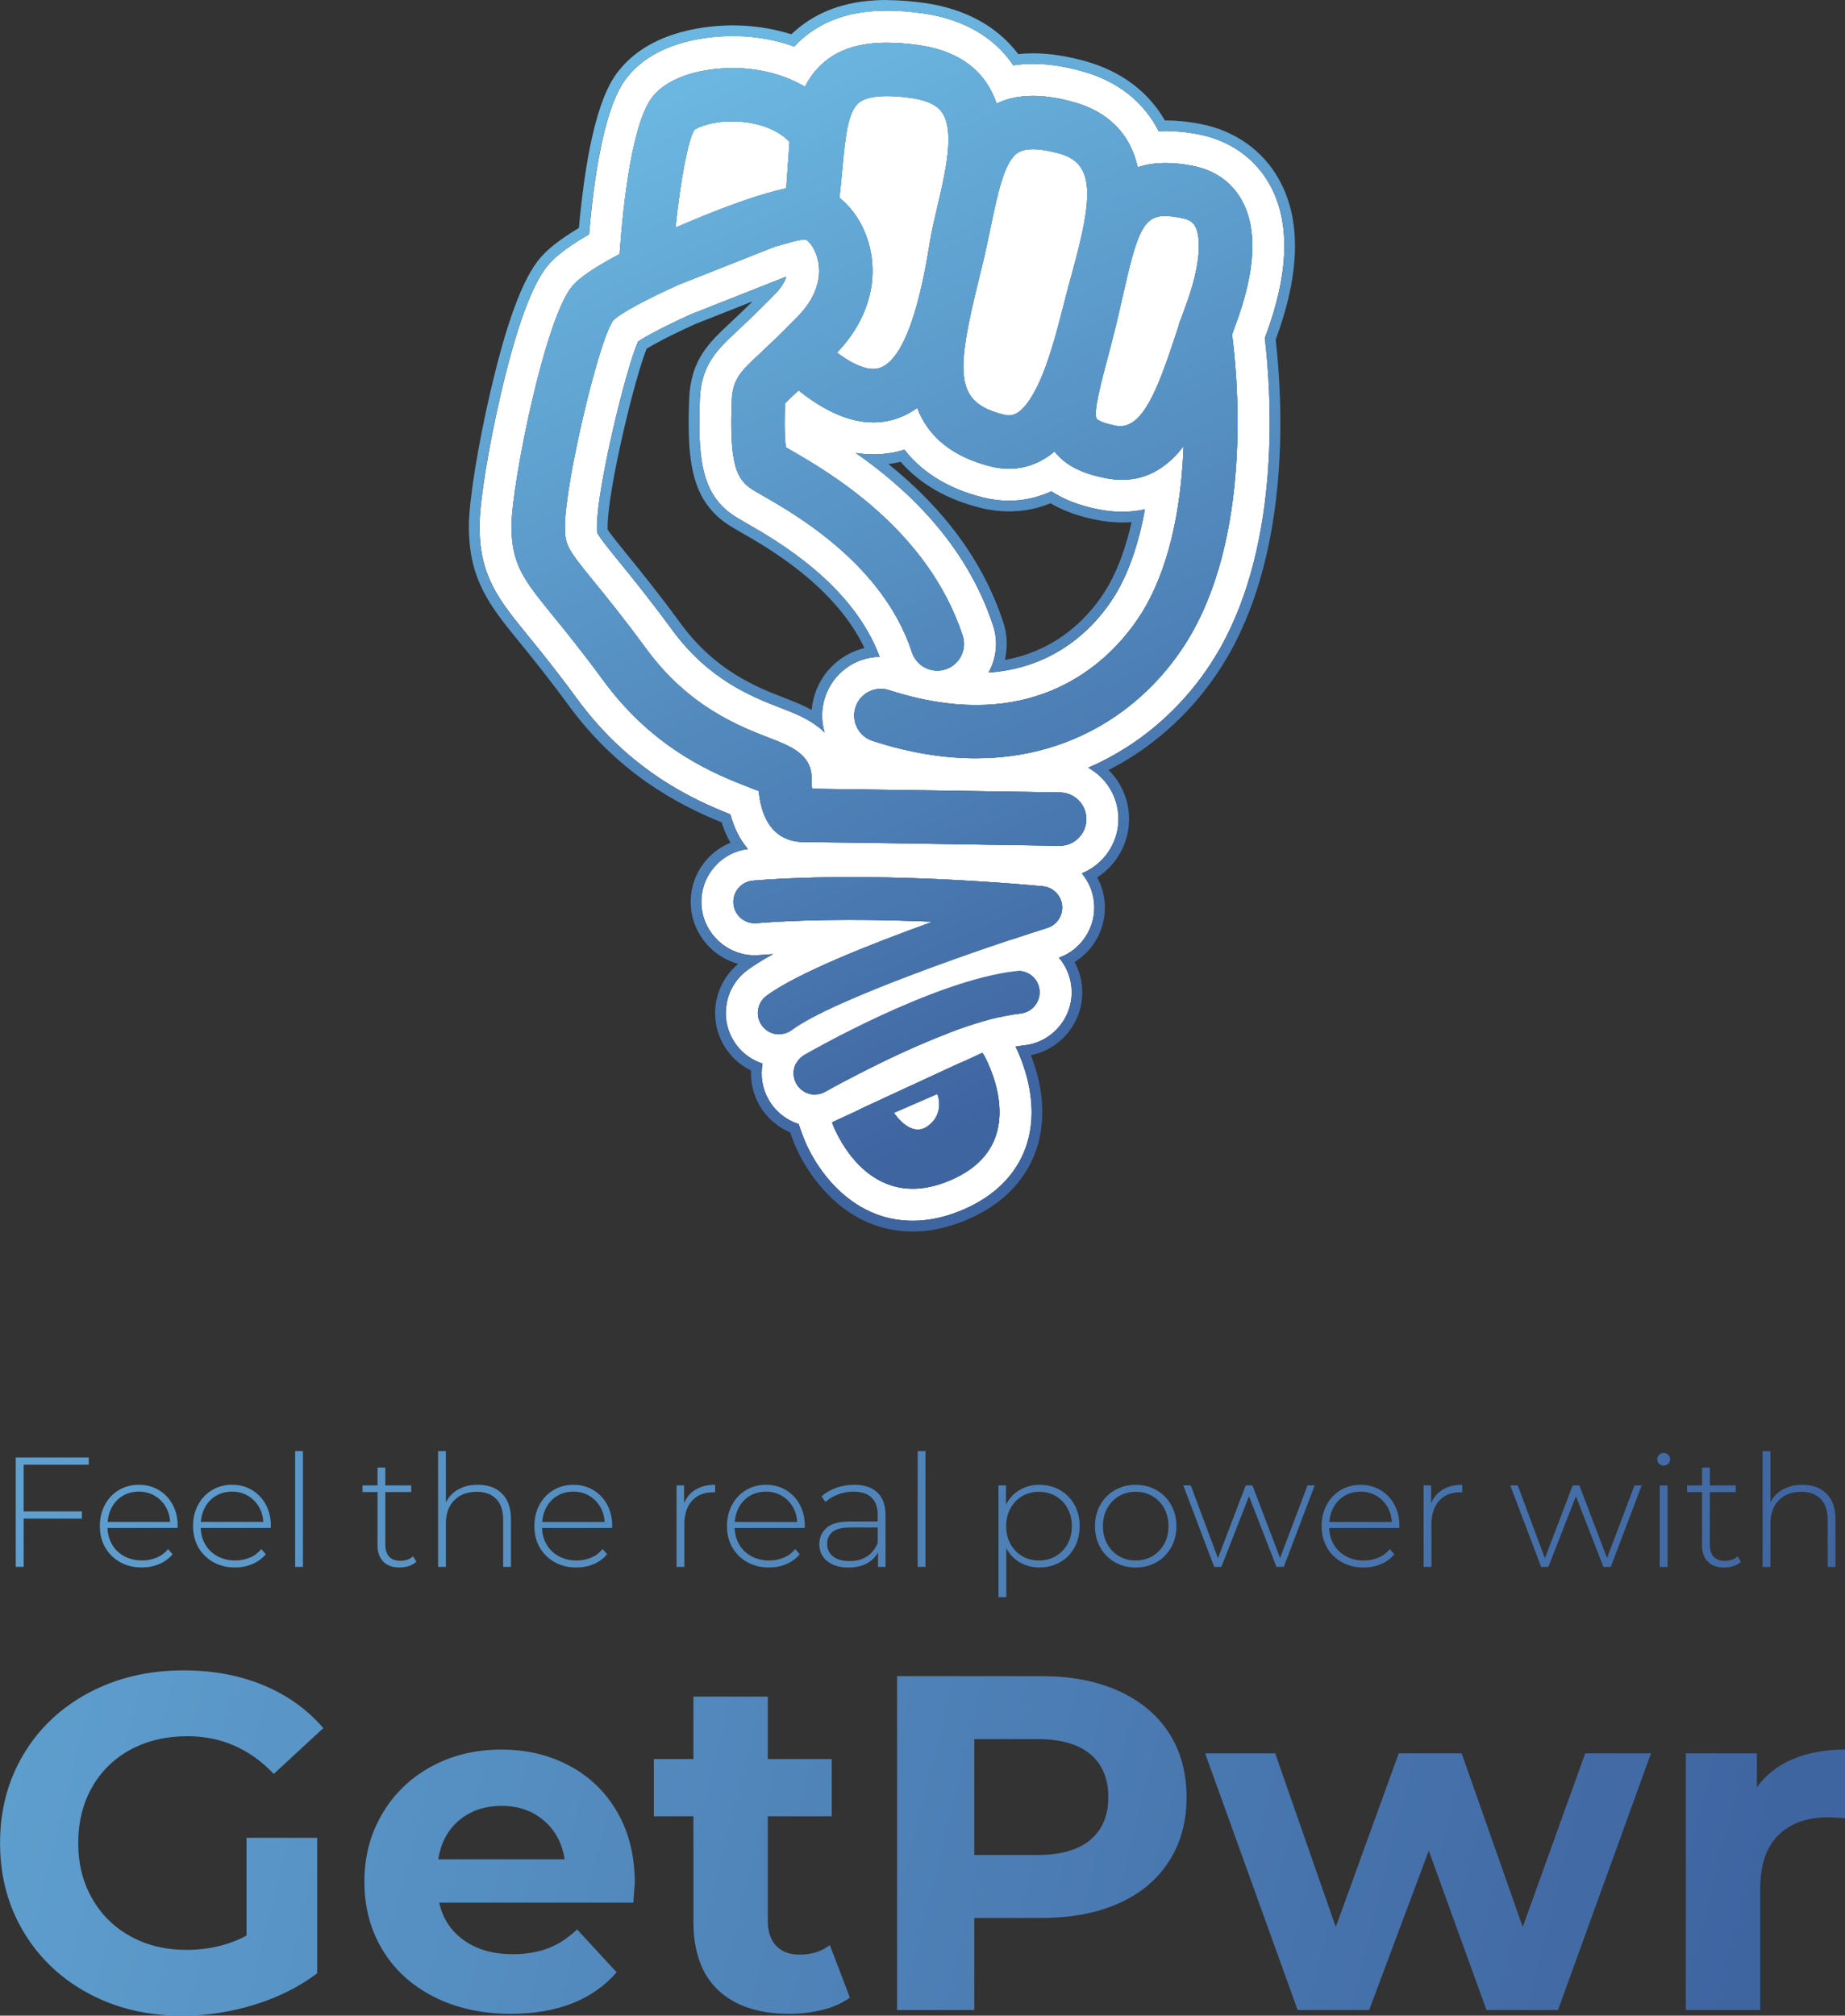 <?xml version="1.0" encoding="UTF-8"?>
<svg id="Layer_2" data-name="Layer 2" xmlns="http://www.w3.org/2000/svg" xmlns:xlink="http://www.w3.org/1999/xlink" viewBox="0 0 684.59 747.72">
  <rect x="0" y="0" width="684.59" height="747.72" fill="#333333" stroke="none"/>
  <defs>
    <style>
      .cls-1 {
        fill: url(#linear-gradient-2);
      }

      .cls-2 {
        fill: #fff;
      }

      .cls-3 {
        fill: url(#linear-gradient-6);
      }

      .cls-4 {
        fill: url(#linear-gradient-5);
      }

      .cls-5 {
        fill: url(#linear-gradient-3);
      }

      .cls-6 {
        fill: url(#linear-gradient);
      }

      .cls-7 {
        fill: #69b5dd;
      }

      .cls-8 {
        fill: url(#linear-gradient-4);
      }
    </style>
    <linearGradient id="linear-gradient" x1="-244.98" y1="492.45" x2="648.97" y2="715.94" gradientUnits="userSpaceOnUse">
      <stop offset="0" stop-color="#6bb7e1"/>
      <stop offset="1" stop-color="#3f65a1"/>
    </linearGradient>
    <linearGradient id="linear-gradient-2" x1="273.27" y1="24.88" x2="435.94" y2="382.16" xlink:href="#linear-gradient"/>
    <linearGradient id="linear-gradient-3" x1="183.06" y1="65.95" x2="345.72" y2="423.24" xlink:href="#linear-gradient"/>
    <linearGradient id="linear-gradient-4" x1="193.54" y1="61.18" x2="356.21" y2="418.46" xlink:href="#linear-gradient"/>
    <linearGradient id="linear-gradient-5" x1="201.66" y1="57.48" x2="364.32" y2="414.77" xlink:href="#linear-gradient"/>
    <linearGradient id="linear-gradient-6" x1="273.26" y1="24.88" x2="435.93" y2="382.16" xlink:href="#linear-gradient"/>
  </defs>
  <g id="Layer_1-2" data-name="Layer 1">
    <path class="cls-6" d="m8.79,543.36v17.31h21.6v2.66H8.79v17.89h-2.95v-40.54h27.1v2.66H8.79Zm57.1,23.45h-26c.08,2.36.67,4.45,1.79,6.28,1.12,1.83,2.64,3.25,4.55,4.26,1.91,1,4.06,1.51,6.46,1.51,1.97,0,3.79-.36,5.47-1.07,1.68-.71,3.08-1.77,4.2-3.16l1.68,1.91c-1.31,1.58-2.96,2.8-4.95,3.65-1.99.85-4.14,1.27-6.46,1.27-3.01,0-5.7-.66-8.05-1.97-2.36-1.31-4.2-3.13-5.53-5.44-1.33-2.32-2-4.96-2-7.93s.63-5.57,1.88-7.9c1.25-2.34,2.98-4.16,5.18-5.47,2.2-1.31,4.67-1.97,7.41-1.97s5.2.65,7.38,1.94c2.18,1.29,3.9,3.1,5.15,5.41,1.25,2.32,1.88,4.94,1.88,7.88l-.06.81Zm-20.09-12.07c-1.7.95-3.06,2.28-4.08,4-1.02,1.72-1.61,3.66-1.77,5.82h23.16c-.12-2.16-.69-4.09-1.74-5.79-1.04-1.7-2.41-3.03-4.11-4-1.7-.96-3.61-1.45-5.73-1.45s-4.03.47-5.73,1.42Zm54.67,12.07h-26c.08,2.36.67,4.45,1.79,6.28,1.12,1.83,2.64,3.25,4.55,4.26,1.91,1,4.06,1.51,6.46,1.51,1.97,0,3.79-.36,5.47-1.07,1.68-.71,3.08-1.77,4.2-3.16l1.68,1.91c-1.31,1.58-2.96,2.8-4.95,3.65-1.99.85-4.14,1.27-6.46,1.27-3.01,0-5.7-.66-8.05-1.97-2.36-1.31-4.2-3.13-5.53-5.44-1.33-2.32-2-4.96-2-7.93s.63-5.57,1.88-7.9c1.25-2.34,2.98-4.16,5.18-5.47,2.2-1.31,4.67-1.97,7.41-1.97s5.2.65,7.38,1.94c2.18,1.29,3.9,3.1,5.15,5.41,1.25,2.32,1.88,4.94,1.88,7.88l-.06.81Zm-20.09-12.07c-1.7.95-3.06,2.28-4.08,4-1.02,1.72-1.61,3.66-1.77,5.82h23.16c-.12-2.16-.69-4.09-1.74-5.79-1.04-1.7-2.41-3.03-4.11-4-1.7-.96-3.61-1.45-5.73-1.45s-4.03.47-5.73,1.42Zm29.13-16.47h2.89v42.97h-2.89v-42.97Zm44.99,41.06c-.73.69-1.65,1.23-2.75,1.59-1.1.37-2.25.55-3.45.55-2.63,0-4.65-.72-6.08-2.17-1.43-1.45-2.14-3.46-2.14-6.05v-19.75h-5.56v-2.49h5.56v-6.6h2.89v6.6h9.61v2.49h-9.61v19.46c0,1.97.47,3.47,1.42,4.49.95,1.02,2.35,1.54,4.2,1.54s3.45-.56,4.69-1.68l1.22,2.03Zm31.79-25.25c2.2,2.2,3.3,5.37,3.3,9.5v17.66h-2.89v-17.43c0-3.4-.86-5.98-2.58-7.76-1.72-1.78-4.12-2.66-7.21-2.66-3.55,0-6.35,1.06-8.4,3.19-2.05,2.12-3.07,4.98-3.07,8.57v16.1h-2.89v-42.97h2.89v19.05c1.04-2.08,2.59-3.7,4.63-4.84,2.05-1.14,4.46-1.71,7.24-1.71,3.78,0,6.78,1.1,8.98,3.3Zm40.83,12.74h-26c.08,2.36.67,4.45,1.79,6.28,1.12,1.83,2.64,3.25,4.55,4.26,1.91,1,4.06,1.51,6.46,1.51,1.97,0,3.79-.36,5.47-1.07,1.68-.71,3.08-1.77,4.2-3.16l1.68,1.91c-1.31,1.58-2.96,2.8-4.95,3.65-1.99.85-4.14,1.27-6.46,1.27-3.01,0-5.7-.66-8.05-1.97-2.36-1.31-4.2-3.13-5.53-5.44-1.33-2.32-2-4.96-2-7.93s.63-5.57,1.88-7.9c1.25-2.34,2.98-4.16,5.18-5.47,2.2-1.31,4.67-1.97,7.41-1.97s5.2.65,7.38,1.94c2.18,1.29,3.9,3.1,5.15,5.41,1.25,2.32,1.88,4.94,1.88,7.88l-.06.81Zm-20.09-12.07c-1.7.95-3.06,2.28-4.08,4-1.02,1.72-1.61,3.66-1.77,5.82h23.16c-.12-2.16-.69-4.09-1.74-5.79-1.04-1.7-2.41-3.03-4.11-4-1.7-.96-3.61-1.45-5.73-1.45s-4.03.47-5.73,1.42Zm51.13-2.2c1.97-1.18,4.36-1.77,7.18-1.77v2.84l-.69-.06c-3.36,0-5.99,1.05-7.88,3.16-1.89,2.1-2.84,5.03-2.84,8.77v15.75h-2.89v-30.23h2.78v6.6c.93-2.2,2.37-3.89,4.34-5.07Zm40.42,14.27h-26c.08,2.36.67,4.45,1.8,6.28,1.12,1.83,2.63,3.25,4.55,4.26,1.91,1,4.06,1.51,6.46,1.51,1.97,0,3.79-.36,5.47-1.07,1.68-.71,3.08-1.77,4.2-3.16l1.68,1.91c-1.31,1.58-2.96,2.8-4.95,3.65-1.99.85-4.14,1.27-6.46,1.27-3.01,0-5.69-.66-8.05-1.97-2.36-1.31-4.2-3.13-5.53-5.44-1.33-2.32-2-4.96-2-7.93s.63-5.57,1.88-7.9c1.25-2.34,2.98-4.16,5.18-5.47,2.2-1.31,4.67-1.97,7.41-1.97s5.2.65,7.38,1.94c2.18,1.29,3.9,3.1,5.15,5.41,1.25,2.32,1.88,4.94,1.88,7.88l-.06.81Zm-20.1-12.07c-1.7.95-3.06,2.28-4.08,4-1.02,1.72-1.61,3.66-1.77,5.82h23.16c-.12-2.16-.7-4.09-1.74-5.79-1.04-1.7-2.41-3.03-4.11-4-1.7-.96-3.61-1.45-5.73-1.45s-4.03.47-5.73,1.42Zm47.08-1.1c2.01,1.91,3.01,4.72,3.01,8.43v19.17h-2.78v-5.39c-.97,1.78-2.37,3.16-4.23,4.14-1.85.98-4.07,1.48-6.66,1.48-3.36,0-6.01-.79-7.96-2.37-1.95-1.58-2.92-3.67-2.92-6.25s.9-4.55,2.69-6.11c1.8-1.56,4.66-2.35,8.6-2.35h10.37v-2.43c0-2.82-.76-4.96-2.29-6.43-1.53-1.47-3.76-2.2-6.69-2.2-2.01,0-3.93.35-5.76,1.04-1.83.69-3.39,1.62-4.66,2.78l-1.45-2.08c1.51-1.35,3.32-2.4,5.44-3.16,2.12-.75,4.34-1.13,6.66-1.13,3.74,0,6.62.96,8.63,2.87Zm-3.85,23.71c1.76-1.16,3.08-2.84,3.97-5.04v-5.68h-10.31c-2.97,0-5.12.54-6.46,1.62-1.33,1.08-2,2.57-2,4.46s.73,3.52,2.2,4.66c1.47,1.14,3.53,1.71,6.2,1.71,2.51,0,4.64-.58,6.4-1.74Zm18.79-39.09h2.9v42.97h-2.9v-42.97Zm52.81,14.48c2.28,1.31,4.06,3.13,5.36,5.44,1.29,2.32,1.94,4.96,1.94,7.93s-.65,5.63-1.94,7.96c-1.29,2.34-3.08,4.15-5.36,5.44-2.28,1.29-4.83,1.94-7.64,1.94-2.66,0-5.08-.63-7.24-1.88-2.16-1.25-3.84-3-5.04-5.24v18.13h-2.9v-41.46h2.78v7.12c1.2-2.32,2.89-4.12,5.07-5.41,2.18-1.29,4.62-1.94,7.32-1.94s5.37.66,7.64,1.97Zm-1.56,24.5c1.85-1.08,3.31-2.59,4.37-4.52,1.06-1.93,1.59-4.13,1.59-6.6s-.53-4.67-1.59-6.6c-1.06-1.93-2.52-3.44-4.37-4.52-1.85-1.08-3.94-1.62-6.25-1.62s-4.39.54-6.23,1.62c-1.83,1.08-3.28,2.59-4.34,4.52-1.06,1.93-1.59,4.13-1.59,6.6s.53,4.67,1.59,6.6c1.06,1.93,2.51,3.44,4.34,4.52,1.83,1.08,3.91,1.62,6.23,1.62s4.4-.54,6.25-1.62Zm21.92,2.26c-2.3-1.31-4.1-3.14-5.41-5.47-1.31-2.34-1.97-4.97-1.97-7.9s.66-5.57,1.97-7.9c1.31-2.34,3.12-4.16,5.41-5.47,2.3-1.31,4.87-1.97,7.73-1.97s5.43.66,7.73,1.97c2.3,1.31,4.1,3.14,5.41,5.47,1.31,2.34,1.97,4.97,1.97,7.9s-.66,5.57-1.97,7.9c-1.31,2.34-3.12,4.16-5.41,5.47-2.3,1.31-4.87,1.97-7.73,1.97s-5.43-.66-7.73-1.97Zm13.96-2.26c1.83-1.08,3.28-2.59,4.34-4.52,1.06-1.93,1.59-4.13,1.59-6.6s-.53-4.67-1.59-6.6c-1.06-1.93-2.51-3.44-4.34-4.52-1.83-1.08-3.91-1.62-6.23-1.62s-4.39.54-6.23,1.62c-1.83,1.08-3.28,2.59-4.34,4.52-1.06,1.93-1.59,4.13-1.59,6.6s.53,4.67,1.59,6.6c1.06,1.93,2.51,3.44,4.34,4.52,1.83,1.08,3.91,1.62,6.23,1.62s4.39-.54,6.23-1.62Zm60.19-26.23l-11.47,30.23h-2.72l-10.19-26.23-10.25,26.23h-2.66l-11.47-30.23h2.78l10.08,26.99,10.31-26.99h2.49l10.25,26.93,10.19-26.93h2.66Zm31.39,15.81h-26c.08,2.36.67,4.45,1.8,6.28,1.12,1.83,2.63,3.25,4.55,4.26,1.91,1,4.06,1.51,6.46,1.51,1.97,0,3.79-.36,5.47-1.07,1.68-.71,3.08-1.77,4.2-3.16l1.68,1.91c-1.31,1.58-2.96,2.8-4.95,3.65-1.99.85-4.14,1.27-6.46,1.27-3.01,0-5.69-.66-8.05-1.97-2.36-1.31-4.2-3.13-5.53-5.44-1.33-2.32-2-4.96-2-7.93s.63-5.57,1.88-7.9c1.25-2.34,2.98-4.16,5.18-5.47,2.2-1.31,4.67-1.97,7.41-1.97s5.2.65,7.38,1.94c2.18,1.29,3.9,3.1,5.15,5.41,1.25,2.32,1.88,4.94,1.88,7.88l-.06.81Zm-20.09-12.07c-1.7.95-3.06,2.28-4.08,4-1.02,1.72-1.61,3.66-1.77,5.82h23.16c-.12-2.16-.69-4.09-1.74-5.79-1.04-1.7-2.41-3.03-4.11-4-1.7-.96-3.61-1.45-5.73-1.45s-4.03.47-5.73,1.42Zm36.25-2.2c1.97-1.18,4.36-1.77,7.18-1.77v2.84l-.69-.06c-3.36,0-5.99,1.05-7.88,3.16-1.89,2.1-2.84,5.03-2.84,8.77v15.75h-2.9v-30.23h2.78v6.6c.93-2.2,2.37-3.89,4.34-5.07Zm73.77-1.53l-11.47,30.23h-2.72l-10.19-26.23-10.25,26.23h-2.66l-11.47-30.23h2.78l10.08,26.99,10.31-26.99h2.49l10.25,26.93,10.19-26.93h2.66Zm6.49-8.02c-.46-.44-.69-.99-.69-1.65s.23-1.22.69-1.68c.46-.46,1.02-.69,1.68-.69s1.22.22,1.68.67c.46.44.69.99.69,1.65s-.23,1.22-.69,1.68c-.46.46-1.02.69-1.68.69s-1.22-.22-1.68-.67Zm.23,8.02h2.9v30.23h-2.9v-30.23Zm30.11,28.32c-.73.69-1.65,1.23-2.75,1.59-1.1.37-2.25.55-3.45.55-2.63,0-4.65-.72-6.08-2.17-1.43-1.45-2.14-3.46-2.14-6.05v-19.75h-5.56v-2.49h5.56v-6.6h2.89v6.6h9.61v2.49h-9.61v19.46c0,1.97.47,3.47,1.42,4.49.95,1.02,2.35,1.54,4.2,1.54s3.45-.56,4.69-1.68l1.22,2.03Zm31.79-25.25c2.2,2.2,3.3,5.37,3.3,9.5v17.66h-2.89v-17.43c0-3.4-.86-5.98-2.58-7.76-1.72-1.78-4.12-2.66-7.21-2.66-3.55,0-6.35,1.06-8.4,3.19-2.05,2.12-3.07,4.98-3.07,8.57v16.1h-2.9v-42.97h2.9v19.05c1.04-2.08,2.59-3.7,4.63-4.84,2.04-1.14,4.46-1.71,7.24-1.71,3.78,0,6.78,1.1,8.98,3.3Zm-586.26,127.65h26.19v50.25c-6.72,5.07-14.51,8.97-23.36,11.68-8.85,2.71-17.75,4.07-26.72,4.07-12.86,0-24.42-2.74-34.68-8.23-10.26-5.49-18.31-13.09-24.15-22.83-5.84-9.73-8.76-20.73-8.76-33s2.92-23.27,8.76-33c5.84-9.73,13.95-17.34,24.33-22.83,10.38-5.49,22.06-8.23,35.03-8.23,10.85,0,20.7,1.83,29.55,5.49,8.85,3.66,16.28,8.97,22.29,15.93l-18.4,16.99c-8.85-9.32-19.53-13.98-32.03-13.98-7.9,0-14.92,1.65-21.06,4.95-6.13,3.31-10.91,7.96-14.33,13.98-3.42,6.02-5.13,12.92-5.13,20.7s1.71,14.51,5.13,20.52c3.42,6.02,8.17,10.71,14.24,14.07,6.07,3.36,13.01,5.04,20.79,5.04,8.26,0,15.69-1.77,22.29-5.31v-36.27Zm143.5,24.06h-72.02c1.3,5.9,4.36,10.56,9.2,13.98,4.84,3.42,10.85,5.13,18.05,5.13,4.95,0,9.35-.74,13.18-2.21,3.83-1.47,7.4-3.8,10.71-6.99l14.69,15.92c-8.97,10.26-22.06,15.39-39.28,15.39-10.74,0-20.23-2.09-28.49-6.28-8.26-4.19-14.63-10-19.11-17.43-4.48-7.43-6.72-15.86-6.72-25.3s2.21-17.72,6.64-25.21c4.42-7.49,10.5-13.33,18.22-17.52,7.73-4.19,16.37-6.28,25.92-6.28s17.75,2.01,25.3,6.02c7.55,4.01,13.48,9.76,17.78,17.25,4.3,7.49,6.46,16.19,6.46,26.1,0,.35-.18,2.83-.53,7.43Zm-64.58-30.61c-4.25,3.54-6.84,8.38-7.79,14.51h46.89c-.95-6.02-3.54-10.82-7.79-14.42-4.25-3.6-9.44-5.4-15.57-5.4s-11.5,1.77-15.75,5.31Zm144.92,65.82c-2.71,2.01-6.04,3.51-10,4.51-3.95,1-8.11,1.5-12.47,1.5-11.32,0-20.08-2.89-26.28-8.67-6.19-5.78-9.29-14.27-9.29-25.48v-39.11h-14.69v-21.23h14.69v-23.18h27.6v23.18h23.71v21.23h-23.71v38.75c0,4.01,1.03,7.11,3.1,9.29,2.06,2.18,4.98,3.27,8.76,3.27,4.36,0,8.08-1.18,11.15-3.54l7.43,19.46Zm99.71-113.77c8.08,3.66,14.3,8.85,18.67,15.57,4.36,6.72,6.55,14.69,6.55,23.89s-2.18,17.02-6.55,23.8c-4.37,6.79-10.59,11.97-18.67,15.57-8.08,3.6-17.61,5.4-28.58,5.4h-24.95v34.15h-28.66v-123.86h53.61c10.97,0,20.49,1.83,28.58,5.49Zm-10.53,55.29c4.48-3.72,6.72-8.99,6.72-15.84s-2.24-12.3-6.72-16.01c-4.48-3.72-11.03-5.57-19.64-5.57h-23.36v43h23.36c8.61,0,15.16-1.86,19.64-5.57Zm208.08-32.12l-34.5,95.2h-26.54l-21.41-59.1-22.12,59.1h-26.54l-34.33-95.2h26.01l22.47,64.41,23.36-64.41h23.36l22.65,64.41,23.18-64.41h24.42Zm52.64,2.12c5.6-2.36,12.06-3.54,19.38-3.54v25.48c-3.07-.23-5.13-.35-6.19-.35-7.9,0-14.1,2.21-18.58,6.64-4.48,4.42-6.72,11.06-6.72,19.91v44.94h-27.6v-95.2h26.36v12.56c3.3-4.6,7.76-8.08,13.36-10.44Z"/>
    <g>
      <g>
        <g>
          <path class="cls-2" d="m271.61,45.03c-7.48,0-12.74,2.09-13.99,3.23-2.33,3.6-5.13,18.66-6.96,36.16,1.86-.81,3.55-1.53,4.97-2.12,16.62-6.98,27.39-10.44,34.46-12.07.23-.06.46-.12.69-.16l.1-.02c.29-.06.57-.12.85-.18l1.23-17.2c-5.06-5.4-12.75-6.97-17.21-7.42-1.44-.15-2.82-.21-4.13-.21Z"/>
          <path class="cls-7" d="m271.61,45.03c1.31,0,2.69.06,4.13.21,4.46.45,12.15,2.02,17.21,7.42l-1.23,17.2c-.28.06-.56.12-.85.18l-.1.02c-.23.04-.46.1-.69.16-7.07,1.64-17.84,5.09-34.46,12.07-1.42.6-3.1,1.31-4.97,2.12,1.82-17.5,4.63-32.56,6.96-36.16,1.25-1.14,6.51-3.23,13.99-3.23m0-3.96h0c-7.87,0-14.34,2.14-16.66,4.26l-.38.35-.28.43c-4.11,6.36-7.03,32.68-7.57,37.9l-.7,6.75,6.22-2.71c1.84-.8,3.51-1.51,4.92-2.1,14.21-5.97,25.59-9.96,33.82-11.87h.06s.06-.03.06-.03c.14-.04.27-.07.41-.1l.1-.02h.06s.06-.02.06-.02c.25-.06.5-.11.74-.16l2.93-.61.28-3,1.23-17.2.12-1.73-1.18-1.26c-6-6.41-14.92-8.17-19.7-8.65-1.51-.15-3.03-.23-4.53-.23h0Z"/>
        </g>
        <g>
          <path class="cls-2" d="m393.3,57.02c-3.07-.87-6.77-1.66-10.02-1.66-2.11,0-4.04.34-5.47,1.21-5.11,3.1-7.58,15-10.2,27.6-.97,4.67-1.97,9.49-3.21,14.57l-1.07,4.34c-9.01,36.48-8.86,46.26,9.21,50.76.49.12,1.1.27,1.84.27,2.22,0,5.55-1.39,9.73-9.27,4.72-8.9,7.98-21.66,10.6-31.92.52-2.03,1.01-3.97,1.5-5.79.5-1.89,1.04-3.84,1.59-5.85,7.6-27.58,8.76-40.51-4.49-44.25Z"/>
          <path class="cls-7" d="m383.28,55.35c3.25,0,6.96.8,10.02,1.66,13.25,3.74,12.1,16.68,4.49,44.25-.55,2.01-1.09,3.97-1.59,5.85-.48,1.82-.98,3.77-1.5,5.79-2.62,10.26-5.88,23.03-10.6,31.92-4.18,7.88-7.51,9.27-9.73,9.27-.74,0-1.35-.15-1.84-.27-18.07-4.49-18.21-14.27-9.21-50.76l1.07-4.34c1.24-5.08,2.24-9.91,3.21-14.57,2.62-12.6,5.09-24.5,10.2-27.6,1.44-.87,3.36-1.21,5.47-1.21m0-3.96c-3.05,0-5.58.6-7.53,1.78-6.58,3.99-9.1,16.12-12.02,30.16-.97,4.66-1.96,9.45-3.19,14.46l-1.07,4.33c-4.64,18.79-6.91,30.57-5.62,38.93,1.73,11.19,9.93,14.68,17.72,16.62.6.15,1.58.39,2.79.39,4.84,0,9.17-3.72,13.23-11.37,4.94-9.31,8.26-22.32,10.94-32.78.52-2.03,1.01-3.96,1.49-5.77.49-1.85,1.02-3.77,1.56-5.73l.02-.08c3.76-13.65,6.18-24.38,5.71-32.35-.52-8.97-4.76-14.46-12.95-16.77-4.26-1.2-7.99-1.81-11.1-1.81h0Z"/>
        </g>
        <g>
          <path class="cls-2" d="m469.47,124.98c8.85-23.61,9.4-42.64,1.64-56.54-5.42-9.72-14.73-16.31-26.21-18.57-4.32-.85-8.47-1.28-12.34-1.28-.89,0-1.77.02-2.64.07-5.46-10.79-15.11-18.48-28.01-22.13-6.77-1.91-12.86-2.84-18.63-2.84-2.51,0-4.95.18-7.3.55-.07-.11-.14-.21-.21-.32-7.07-10.33-18.6-16.89-33.32-18.96-4.83-.68-9.19-1.01-13.33-1.01,0,0,0,0,0,0-12.36,0-22.19,3.03-30.04,9.25-1.56,1.24-3.02,2.59-4.38,4.05-5.85-2.1-12.19-3.39-18.77-3.77-1.32-.08-2.67-.11-4.02-.11-7.93,0-27.57,1.42-38.58,14.54-2.73,3.26-10.81,12.88-14.76,59.02-9.58,5.52-13.26,9.13-15.24,11.47-5.89,6.98-11.81,23.2-17.6,48.2-4.5,19.44-7.7,39.21-7.78,48.06-.18,18.86,7.02,27.69,17.91,41.07,4.46,5.48,10.58,12.99,18.44,23.71,19.61,26.71,43.35,37.35,56.73,42.64,1.41,5.37,3.7,9.6,6.51,12.87-4.9.62-9.33,2.99-12.55,6.77-3.43,4.02-5.09,9.14-4.67,14.41.81,10.22,9.47,18.23,19.71,18.23.54,0,1.08-.02,1.62-.07,1.7-.14,3.45-.26,5.24-.37-3.9,2.13-7.1,4.12-9.59,5.97-4.24,3.16-7,7.78-7.76,13.02-.76,5.23.56,10.45,3.72,14.69,2.45,3.29,5.87,5.68,9.7,6.94-.83,4.47-.14,9.24,2.31,13.48,2.48,4.3,6.48,7.45,11.09,8.94l1.11,3.21c4.2,12.13,17.61,32.67,41.21,32.67,5.21,0,10.62-1.03,16.08-3.08,16.58-6.2,23.24-16.66,25.92-24.34,5.2-14.95-.42-30.1-3.84-37.19,1.1-.19,2.17-.36,3.2-.47,10.85-1.21,18.69-11.02,17.49-21.87-.45-4.06-2.12-7.71-4.6-10.63,8.5-3.06,13.94-11.61,13-20.65-.41-4.02-2.05-7.69-4.51-10.64,7.83-3.22,13.44-10.88,13.58-19.81.09-5.82-2.09-11.32-6.14-15.5-1.51-1.56-3.22-2.86-5.06-3.89,4.89-2.11,9.62-4.62,14.18-7.53,14.24-9.07,26.24-21.77,34.71-36.73,22.8-40.27,19-95.11,16.63-115.07.06-.16.12-.32.18-.48Zm-118.88,313.66c-4.35,1.63-8.32,2.32-11.92,2.32-19.57,0-28.4-20.55-29.79-24.14,1.18-.41,2.33-.93,3.41-1.56,1.92-1.1,4.46-2.51,7.43-4.09l36.04-16.67c3.14-1.2,6.24-2.3,9.25-3.26,2.89,5.3,17.58,35.42-14.43,47.39Zm28.12-62.68c-2.57.29-5.31.78-8.15,1.44l-1.33-2.2-9.65,4.46-8.34,3.86c-14.08,5.4-27.98,12.37-36.5,16.88l-11.04,5.11-1.15.53s-.09,0-.14,0c-2.74,0-5.4-1.42-6.87-3.96-1.38-2.39-1.37-5.2-.23-7.5,2-.66,3.9-1.64,5.64-2.94,10.08-7.51,47.18-21.5,76.97-31.47,3.94.05,7.33,3.02,7.78,7.03.48,4.35-2.65,8.26-6.99,8.75Zm9.89-31.75c-3.43,1.08-7.85,2.52-12.89,4.2-.02,0-.04,0-.06,0-32.22,3.59-78.03,29.61-83.15,32.57-1.34.77-2.53,1.69-3.61,2.7-2.33-.07-4.61-1.16-6.11-3.17-2.61-3.51-1.89-8.47,1.62-11.08,11.15-8.31,38.47-19.15,61.67-27.51-9.43-.4-19.89-.69-30.6-.69-11.64,0-23.57.34-34.79,1.23-.22.02-.43.03-.65.03-4.08,0-7.54-3.15-7.87-7.29-.35-4.36,2.91-8.18,7.27-8.52,11.86-.94,24.35-1.3,36.45-1.3,36.4,0,69.31,3.23,71.13,3.41,3.74.37,6.7,3.33,7.09,7.07.39,3.74-1.91,7.24-5.49,8.37Zm53.73-109.54c-13.98,24.7-41.28,46.61-80.27,46.62h-.01c-11.71,0-24.48-1.98-38.26-6.45-5.2-1.69-8.05-7.27-6.36-12.47,1.36-4.18,5.23-6.85,9.41-6.85,1.01,0,2.05.16,3.06.49,12.02,3.9,22.75,5.53,32.26,5.53,38.61,0,57.36-26.76,62.93-36.61,9.97-17.62,13.35-40.16,14.08-59.43-5.63,7.35-12.95,12.48-22.82,12.48-1.97,0-4.04-.2-6.22-.64-5.81-1.15-13.86-3.42-18.85-9.86-5.88,4.94-11.89,6.39-16.9,6.39-2.51,0-4.76-.36-6.63-.82-14.06-3.49-23.23-10.8-27.42-21.73-2.23,1.61-4.67,2.93-7.35,3.86-2.89,1-5.86,1.5-8.92,1.5-8.61,0-17.9-3.97-27.75-11.86-.49.46-.95.89-1.38,1.29-1.4,1.31-2.83,2.65-3.63,3.48-.39,9.49,0,14.22.3,16.37.46.27.95.55,1.43.82,13.99,8.02,51.16,29.34,64.16,69.02,1.7,5.2-1.13,10.79-6.32,12.49-1.02.34-2.06.49-3.09.49-4.17,0-8.04-2.65-9.4-6.82-10.64-32.46-43.01-51.02-55.19-58.01-3.68-2.11-5.36-3.07-6.81-4.58-3.64-3.8-5.72-10.32-4.84-31.02.33-7.76,3.51-10.74,9.86-16.68,3.09-2.9,7.77-7.28,14.62-14.27,8.63-8.81,8.4-16.85,7.49-20.86-.98-4.34-3.2-6.84-4.39-7.69h-1.16s-3.1.59-3.1.59l-7.38,2.07-35.76,14.14c-11.54,5.23-21.34,10.37-24.2,13.22-5.42,7.49-17.76,59.85-17.91,76.11-.07,7.22.85,8.56,10.8,20.78,4.68,5.75,11.08,13.62,19.41,24.96,15.76,21.47,34.52,28.71,45.73,33.05,7.65,2.96,15.56,6.01,15.56,14.72,0,1.86.08,3.17.19,4.1,16.79.19,88.73,1.32,92.05,1.37,5.47.09,9.83,4.59,9.74,10.05-.09,5.41-4.5,9.74-9.9,9.74-.05,0-.11,0-.16,0-.89-.01-88.6-1.4-94.84-1.4-5.76,0-15.1-2.59-16.66-18.9-1-.4-2.12-.83-3.13-1.23-12.36-4.78-35.37-13.66-54.55-39.8-8.03-10.94-14.26-18.59-18.81-24.18-10.56-12.97-15.38-18.89-15.24-33.46.14-15.24,12.27-76.49,22.59-88.71,2.98-3.54,9.86-7.79,17.5-11.81,1.4-19.4,4.77-49.47,12.52-58.71,6.44-7.68,19.23-10.3,29.49-10.3,1.14,0,2.25.03,3.32.09,8.82.52,16.84,2.91,23.47,6.86,1.83-3.7,4.31-6.96,7.75-9.68,5.66-4.49,13.01-6.68,22.66-6.68,3.57,0,7.45.3,11.68.89,11.49,1.61,19.96,6.29,25.17,13.9,1.68,2.46,2.93,5.07,3.83,7.79,3.96-1.91,8.43-2.86,13.49-2.86,4.63,0,9.75.8,15.4,2.4,9.22,2.6,20.1,8.93,23.47,24.08,3.14-1.05,6.61-1.57,10.41-1.57,3.12,0,6.46.35,10.04,1.06,8.11,1.6,14.39,5.99,18.13,12.7,5.98,10.72,5.18,26.39-2.39,46.59-.4,1.06-.79,2.18-1.19,3.32,1.78,13.36,7.71,70.72-14.83,110.54Zm-136.34,37.05c-.78-.77-1.65-1.52-2.61-2.24-4.27-3.23-9.19-5.14-13.54-6.81-10.65-4.11-26.73-10.33-40.43-28.99-8.52-11.61-15.03-19.6-19.78-25.43-3.53-4.34-6.87-8.44-7.87-10.33-.19-.36-.28-.54-.26-2.84.14-14.83,10.88-58.75,15.26-68.4,2.35-1.58,8.3-4.95,19.61-10.09l34.92-13.8.43-.12c-.51,1.73-1.7,3.9-4.18,6.43-6.68,6.82-11.24,11.09-14.25,13.91-7.01,6.57-13.07,12.25-13.6,24.85-.94,22.09,1.18,32.49,8.13,39.74,2.63,2.74,5.35,4.31,9.47,6.67,10.84,6.21,39.18,22.47,49.11,49.38-9.28.18-17.39,6.19-20.27,15.05-1.39,4.29-1.43,8.8-.14,13.03Zm62.5-39.63c-10.17-31.05-33.09-51.62-51-64.08,2.21.36,4.4.54,6.58.54,3.92,0,7.79-.58,11.52-1.73,5.61,7.19,14.67,14.12,29.3,17.75,3.13.78,6.33,1.17,9.49,1.17,5.47,0,10.78-1.19,15.71-3.5,7.1,4.64,14.65,6.14,17.73,6.75,2.89.57,5.76.86,8.53.86,2.92,0,5.75-.31,8.48-.92-2.13,11.89-5.53,22.09-10.07,30.13-4.95,8.74-19.23,28.49-47.96,30.43,2.87-5.13,3.66-11.39,1.7-17.4Z"/>
          <path class="cls-1" d="m329.12,3.96h0,0c4.13,0,8.49.33,13.33,1.01,14.72,2.07,26.25,8.62,33.32,18.96.07.11.14.21.21.32,2.36-.37,4.79-.55,7.3-.55,5.76,0,11.86.93,18.63,2.84,12.9,3.64,22.55,11.34,28.01,22.13.87-.05,1.75-.07,2.64-.07,3.87,0,8.02.43,12.34,1.28,11.48,2.26,20.79,8.85,26.21,18.57,7.76,13.91,7.21,32.93-1.64,56.54-.06.16-.12.32-.18.48,2.37,19.96,6.17,74.8-16.63,115.07-8.47,14.96-20.47,27.66-34.71,36.73-4.56,2.9-9.29,5.42-14.18,7.53,1.85,1.03,3.55,2.33,5.06,3.89,4.05,4.18,6.23,9.68,6.14,15.5-.14,8.93-5.75,16.59-13.58,19.81,2.47,2.95,4.1,6.61,4.51,10.64.94,9.05-4.5,17.59-13,20.65,2.48,2.92,4.15,6.56,4.6,10.63,1.21,10.85-6.64,20.66-17.49,21.87-1.02.11-2.1.28-3.2.47,3.41,7.09,9.04,22.23,3.84,37.19-2.67,7.68-9.34,18.14-25.92,24.34-5.46,2.04-10.87,3.08-16.08,3.08-23.6,0-37.01-20.53-41.21-32.67l-1.11-3.21c-4.61-1.49-8.61-4.63-11.09-8.94-2.45-4.24-3.13-9.01-2.31-13.48-3.82-1.26-7.25-3.65-9.7-6.94-3.16-4.24-4.48-9.46-3.72-14.69.76-5.23,3.52-9.86,7.76-13.02,2.49-1.85,5.68-3.85,9.59-5.97-1.79.11-3.53.24-5.24.37-.54.04-1.08.07-1.62.07-10.24,0-18.9-8.01-19.71-18.23-.42-5.27,1.24-10.39,4.67-14.41,3.22-3.78,7.66-6.15,12.55-6.77-2.81-3.28-5.1-7.5-6.51-12.87-13.39-5.29-37.12-15.92-56.73-42.64-7.87-10.72-13.98-18.23-18.44-23.71-10.89-13.38-18.08-22.21-17.91-41.07.08-8.85,3.28-28.62,7.78-48.06,5.79-25,11.71-41.22,17.6-48.2,1.98-2.34,5.66-5.95,15.24-11.47,3.95-46.15,12.03-55.77,14.76-59.02,11.02-13.13,30.65-14.54,38.58-14.54,1.35,0,2.7.04,4.02.11,6.58.38,12.92,1.67,18.77,3.77,1.35-1.46,2.81-2.81,4.38-4.05,7.85-6.22,17.68-9.25,30.04-9.25h0m-30.41,28.24c-6.62-3.95-14.64-6.34-23.47-6.86-1.07-.06-2.18-.09-3.32-.09-10.26,0-23.04,2.62-29.49,10.3-7.75,9.24-11.12,39.3-12.52,58.71-7.64,4.02-14.52,8.27-17.5,11.81-10.31,12.22-22.45,73.47-22.59,88.71-.14,14.57,4.68,20.49,15.24,33.46,4.55,5.58,10.77,13.23,18.81,24.18,19.18,26.13,42.19,35.02,54.55,39.8,1.01.39,2.13.82,3.13,1.23,1.56,16.31,10.9,18.9,16.66,18.9,6.24,0,93.95,1.38,94.84,1.4.05,0,.11,0,.16,0,5.4,0,9.81-4.33,9.9-9.74.09-5.47-4.28-9.97-9.74-10.05-3.32-.05-75.26-1.19-92.05-1.37-.11-.93-.19-2.24-.19-4.1,0-8.71-7.91-11.77-15.56-14.72-11.21-4.33-29.97-11.58-45.73-33.05-8.33-11.34-14.74-19.21-19.41-24.96-9.95-12.22-10.87-13.56-10.8-20.78.15-16.26,12.49-68.62,17.91-76.11,2.86-2.85,12.67-7.98,24.2-13.22l35.76-14.14,7.38-2.07,3.1-.59h1.16c1.18.85,3.41,3.35,4.39,7.68.91,4.01,1.14,12.06-7.49,20.86-6.85,6.99-11.52,11.37-14.62,14.27-6.34,5.95-9.53,8.93-9.86,16.68-.88,20.7,1.2,27.22,4.84,31.02,1.44,1.51,3.13,2.47,6.81,4.58,12.19,6.99,44.56,25.55,55.19,58.01,1.37,4.17,5.24,6.82,9.4,6.82,1.02,0,2.06-.16,3.09-.49,5.19-1.7,8.03-7.29,6.32-12.49-13-39.68-50.17-60.99-64.16-69.02-.47-.27-.97-.55-1.43-.82-.31-2.15-.69-6.88-.3-16.37.8-.83,2.24-2.17,3.63-3.48.43-.4.89-.84,1.38-1.29,9.85,7.89,19.13,11.86,27.75,11.86,3.06,0,6.04-.5,8.92-1.5,2.68-.93,5.12-2.25,7.35-3.86,4.19,10.94,13.36,18.24,27.42,21.73,1.86.46,4.12.82,6.63.82,5.01,0,11.02-1.45,16.9-6.39,4.99,6.44,13.04,8.71,18.85,9.86,2.18.43,4.25.64,6.22.64,9.87,0,17.19-5.14,22.82-12.48-.73,19.26-4.11,41.81-14.08,59.43-5.58,9.86-24.33,36.62-62.93,36.61-9.51,0-20.24-1.63-32.26-5.53-1.02-.33-2.05-.49-3.06-.49-4.18,0-8.05,2.66-9.41,6.85-1.69,5.2,1.16,10.78,6.36,12.47,13.78,4.48,26.55,6.45,38.26,6.45h.01c38.99,0,66.29-21.92,80.27-46.62,22.54-39.82,16.61-97.19,14.83-110.54.4-1.14.8-2.26,1.19-3.32,7.57-20.19,8.37-35.87,2.39-46.59-3.75-6.72-10.02-11.11-18.13-12.7-3.58-.7-6.93-1.06-10.04-1.06-3.8,0-7.27.52-10.41,1.57-3.37-15.15-14.25-21.47-23.47-24.08-5.65-1.6-10.77-2.4-15.4-2.4-5.06,0-9.53.95-13.49,2.86-.9-2.72-2.15-5.34-3.83-7.79-5.21-7.61-13.68-12.29-25.17-13.9-4.23-.59-8.11-.89-11.68-.89-9.65,0-17,2.19-22.66,6.68-3.44,2.73-5.92,5.99-7.75,9.68m7.29,239.52c-1.29-4.23-1.26-8.74.14-13.03,2.88-8.87,10.99-14.87,20.27-15.05-9.93-26.91-38.28-43.17-49.11-49.38-4.12-2.36-6.84-3.92-9.47-6.67-6.95-7.25-9.07-17.65-8.13-39.74.53-12.6,6.59-18.28,13.6-24.85,3.01-2.82,7.57-7.09,14.25-13.91,2.48-2.53,3.67-4.7,4.18-6.43l-.43.12-34.92,13.8c-11.32,5.14-17.27,8.51-19.61,10.09-4.38,9.65-15.12,53.57-15.26,68.4-.02,2.31.07,2.49.26,2.84,1,1.88,4.34,5.98,7.87,10.33,4.75,5.83,11.25,13.82,19.78,25.43,13.7,18.66,29.79,24.88,40.43,28.99,4.35,1.68,9.28,3.58,13.54,6.81.96.73,1.83,1.48,2.61,2.24m18.08-103.17c-2.18,0-4.37-.18-6.58-.54,17.91,12.46,40.82,33.03,51,64.08,1.97,6.01,1.17,12.27-1.7,17.4,28.73-1.94,43.01-21.69,47.96-30.43,4.55-8.03,7.94-18.23,10.07-30.13-2.73.61-5.55.92-8.48.92-2.77,0-5.63-.29-8.53-.86-3.08-.61-10.63-2.11-17.73-6.75-4.93,2.31-10.24,3.5-15.71,3.5-3.17,0-6.36-.4-9.49-1.17-14.63-3.64-23.69-10.56-29.3-17.75-3.73,1.15-7.6,1.73-11.52,1.73m-44.05,173.94c.22,0,.43,0,.65-.03,11.22-.89,23.15-1.23,34.79-1.23,10.71,0,21.17.29,30.6.69-23.2,8.35-50.52,19.2-61.67,27.51-3.51,2.61-4.23,7.58-1.62,11.08,1.5,2.01,3.78,3.1,6.11,3.17,1.08-1.01,2.28-1.93,3.61-2.7,5.12-2.96,50.93-28.98,83.15-32.57.02,0,.04,0,.06,0,5.04-1.68,9.46-3.12,12.89-4.2,3.59-1.13,5.88-4.63,5.49-8.37-.39-3.74-3.35-6.69-7.09-7.07-1.82-.18-34.73-3.41-71.13-3.41-12.1,0-24.59.36-36.45,1.3-4.36.35-7.61,4.16-7.27,8.52.33,4.14,3.8,7.29,7.87,7.29m22.38,63.56s.09,0,.14,0l1.15-.53,11.04-5.11c8.52-4.51,22.42-11.48,36.5-16.88l8.34-3.86,9.65-4.46,1.33,2.2c2.84-.66,5.58-1.15,8.15-1.44,4.35-.48,7.48-4.4,6.99-8.75-.45-4.02-3.83-6.99-7.78-7.03-29.79,9.97-66.9,23.96-76.97,31.47-1.74,1.29-3.63,2.28-5.64,2.94-1.14,2.3-1.15,5.11.23,7.5,1.47,2.54,4.13,3.96,6.87,3.96m36.27,34.92c3.6,0,7.57-.7,11.92-2.32,32-11.97,17.32-42.08,14.43-47.39-3.01.96-6.11,2.06-9.25,3.26l-36.04,16.67c-2.98,1.58-5.51,2.99-7.43,4.09-1.09.63-2.23,1.15-3.41,1.56,1.39,3.58,10.22,24.14,29.79,24.14M329.12,0c-13.29,0-23.92,3.31-32.5,10.11-1.03.82-2.04,1.69-2.99,2.61-5.55-1.76-11.41-2.83-17.46-3.18-1.39-.08-2.82-.12-4.25-.12-8.49,0-29.53,1.55-41.62,15.96-3.13,3.73-11.37,13.54-15.5,59.19-8.93,5.33-12.54,8.98-14.5,11.3-6.39,7.57-12.42,23.88-18.43,49.86-4.56,19.69-7.8,39.81-7.89,48.92-.19,20.28,7.77,30.07,18.8,43.61,4.44,5.45,10.51,12.91,18.32,23.55,18.63,25.38,40.9,36.85,56.66,43.25.85,2.72,1.95,5.25,3.28,7.56-3.48,1.42-6.6,3.65-9.07,6.56-4.12,4.83-6.11,10.97-5.61,17.3.81,10.17,8.09,18.51,17.56,21.07-4.52,3.75-7.45,8.97-8.31,14.83-.92,6.28.67,12.54,4.46,17.63,2.26,3.03,5.2,5.45,8.61,7.11-.2,4.51.88,9,3.14,12.93,2.6,4.51,6.6,8.01,11.39,10.02l.5,1.45c4.55,13.12,19.13,35.33,44.96,35.33,5.69,0,11.56-1.12,17.47-3.33,18.02-6.74,25.32-18.26,28.27-26.75,4.64-13.33,1.53-26.58-1.9-35.34,11.94-2.39,20.31-13.6,18.93-25.92-.34-3.05-1.26-5.97-2.7-8.63,7.62-4.72,12.05-13.42,11.1-22.62-.32-3.1-1.24-6.07-2.71-8.78,7.16-4.62,11.66-12.52,11.8-21.19.11-6.88-2.47-13.38-7.25-18.32-.11-.11-.22-.22-.33-.33,2.98-1.52,5.9-3.19,8.73-4.99,14.78-9.42,27.24-22.6,36.03-38.12,22.85-40.37,19.79-94.23,17.23-116.53,9.12-24.56,9.54-44.55,1.23-59.44-6-10.75-16.27-18.04-28.91-20.53-4.57-.9-8.98-1.35-13.1-1.35-.11,0-.21,0-.32,0-6.16-10.68-16.23-18.23-29.25-21.91-7.13-2.01-13.57-2.99-19.7-2.99-1.85,0-3.67.09-5.46.28-7.78-10.31-19.78-16.85-34.83-18.96-5.02-.7-9.56-1.05-13.88-1.05h0Zm-28.77,37.8l1.9-3.83c1.68-3.39,3.86-6.12,6.66-8.34,4.94-3.92,11.55-5.82,20.2-5.82,3.34,0,7.09.29,11.13.85,10.34,1.45,17.9,5.56,22.45,12.22,1.42,2.07,2.51,4.29,3.34,6.8l1.42,4.28,4.06-1.96c3.45-1.66,7.3-2.47,11.77-2.47,4.23,0,9.05.76,14.32,2.25,11.32,3.2,18.27,10.3,20.68,21.13l.95,4.29,4.17-1.39c2.72-.91,5.8-1.37,9.16-1.37,2.84,0,5.97.33,9.28.98,6.94,1.36,12.28,5.08,15.44,10.75,5.39,9.66,4.5,24.21-2.64,43.27-.41,1.09-.81,2.23-1.22,3.4l-.31.89.12.94c1.49,11.18,7.79,68.96-14.35,108.07-7.59,13.41-30.28,44.6-76.82,44.61-11.79,0-24.26-2.11-37.05-6.26-3.12-1.01-4.83-4.37-3.82-7.48.8-2.46,3.07-4.11,5.64-4.11.62,0,1.24.1,1.84.29,11.7,3.8,22.96,5.72,33.49,5.72,17.5,0,33.07-5.19,46.28-15.44,10.82-8.4,17.24-18.13,20.1-23.18,8.73-15.41,13.64-36.01,14.59-61.23l.47-12.43-7.57,9.87c-5.64,7.36-12.08,10.93-19.68,10.93-1.74,0-3.57-.19-5.45-.56-5.06-1-12.28-2.96-16.49-8.4l-2.53-3.26-3.15,2.65c-4.31,3.62-9.13,5.46-14.35,5.46-1.88,0-3.79-.24-5.67-.71-12.67-3.15-20.97-9.65-24.68-19.31l-1.84-4.81-4.17,3.02c-2,1.45-4.13,2.57-6.32,3.33-2.45.85-5.01,1.28-7.62,1.28-7.67,0-16.17-3.7-25.27-10.99l-2.68-2.15-2.5,2.35-1.38,1.29c-1.42,1.33-2.88,2.7-3.77,3.61l-1.05,1.08-.06,1.51c-.39,9.51-.03,14.55.34,17.1l.28,1.9,1.66.96,1.44.83c13.63,7.81,49.83,28.57,62.36,66.81,1.02,3.11-.68,6.47-3.79,7.49-.6.2-1.23.3-1.85.3-2.57,0-4.84-1.64-5.64-4.09-11.11-33.9-44.44-53.02-56.99-60.21-3.61-2.07-4.92-2.84-5.92-3.89-2.46-2.56-4.61-7.74-3.74-28.11.26-6.14,2.53-8.27,8.61-13.96,3.11-2.92,7.81-7.32,14.74-14.39,9.94-10.15,9.61-19.71,8.52-24.51-1.14-5.06-3.81-8.5-5.93-10.03l-1.05-.76h-1.29s-1.16.01-1.16.01h-.36s-.35.07-.35.07l-3.1.59-.17.03-.17.05-7.38,2.07-.2.06-.19.07-35.76,14.14-.09.04-.09.04c-9.45,4.29-21.53,10.2-25.36,14.01l-.23.23-.19.26c-6.43,8.89-18.51,62.47-18.66,78.39-.08,8.61,1.59,10.91,11.69,23.31,4.64,5.7,11,13.52,19.29,24.8,16.44,22.4,35.88,29.91,47.49,34.39,8.08,3.12,13.04,5.33,13.04,11.03,0,1.78.07,3.31.21,4.54l.39,3.47,3.5.04c14.26.16,68.23,1,90.77,1.35l1.27.02c1.59.02,3.07.67,4.17,1.81,1.1,1.14,1.7,2.64,1.67,4.23-.05,3.22-2.71,5.85-5.94,5.85h-.16s-.71-.01-.71-.01c-20.68-.32-88.6-1.38-94.13-1.38-7.47,0-11.74-5.15-12.72-15.32l-.23-2.39-2.23-.9c-1-.4-2.12-.84-3.13-1.23-12.04-4.65-34.34-13.27-52.84-38.47-8.1-11.04-14.36-18.72-18.93-24.34-10.53-12.94-14.47-17.78-14.35-30.92.15-16.38,12.52-75.37,21.65-86.2,1.57-1.86,5.68-5.26,16.32-10.86l1.95-1.02.16-2.19c2.13-29.63,6.36-50.2,11.6-56.45,5.5-6.55,17.27-8.89,26.45-8.89,1.05,0,2.09.03,3.09.09,8.05.47,15.54,2.65,21.67,6.31l3.67,2.19h0Zm-42.43,82.43l21.33-8.43c-3.77,3.72-6.59,6.36-8.67,8.31-7.33,6.87-14.25,13.35-14.85,27.57-1,23.34,1.42,34.5,9.23,42.65,3.02,3.16,6.1,4.92,10.36,7.36,9.74,5.58,34.61,19.85,45.43,42.71-8.54,2.08-15.59,8.46-18.38,17.07-.63,1.93-1.02,3.9-1.19,5.89-3.36-1.85-6.78-3.18-9.91-4.39-10.21-3.95-25.65-9.91-38.67-27.64-8.58-11.69-15.12-19.72-19.9-25.58-2.9-3.56-6.15-7.55-7.24-9.33,0-.25-.01-.65,0-1.31.13-13.71,9.9-54.47,14.47-65.76,2.14-1.32,7.33-4.27,18-9.12h0Zm71.73,51.93c1.52-.2,3.03-.48,4.53-.84,7.19,8.23,17.19,13.98,29.77,17.1,3.44.86,6.96,1.29,10.45,1.29,5.32,0,10.49-1.01,15.4-3,7.17,4.17,14.41,5.61,17.28,6.17,3.15.62,6.27.94,9.3.94,1.17,0,2.34-.05,3.49-.14-2.05,9.17-4.91,17.04-8.53,23.44-4.13,7.3-15.75,23.65-38.48,27.67,1.08-4.57.9-9.4-.58-13.92-7.25-22.11-21.56-41.82-42.61-58.71h0Zm-49.62,166.38c-2.04,0-3.76-1.6-3.93-3.65-.08-1.05.25-2.08.93-2.88.69-.8,1.64-1.29,2.7-1.38,10.74-.85,22.9-1.29,36.14-1.29,36.22,0,69.35,3.25,70.74,3.39,1.86.19,3.35,1.67,3.54,3.53.19,1.86-.96,3.62-2.75,4.18-3.65,1.15-7.98,2.56-12.55,4.08-33,3.82-79.18,30.05-84.35,33.04-.96.56-1.9,1.2-2.81,1.91-.69-.26-1.3-.72-1.76-1.33-1.3-1.75-.94-4.24.81-5.54,8.7-6.48,29.67-15.81,60.65-26.96l18.95-6.82-20.12-.86c-10.75-.46-21.1-.69-30.77-.69-12.92,0-24.73.42-35.11,1.24-.12,0-.23.01-.34.01h0Zm18.45,59.1c1.71-.73,3.33-1.67,4.85-2.8,9.19-6.85,44.22-20.28,75.12-30.64,1.74.27,3.13,1.68,3.33,3.47.24,2.17-1.33,4.13-3.5,4.37-1.81.2-3.74.51-5.78.91l-1.71-2.82-3.22,1.49-9.65,4.46-8.21,3.8c-13.96,5.36-27.65,12.18-36.72,16.98l-10.95,5.06-.27.12c-1.16-.19-2.2-.89-2.8-1.93-.44-.76-.61-1.63-.5-2.48h0Zm58.84.53c1.96-.75,3.86-1.44,5.68-2.07,2.34,5.22,5.92,15.56,2.56,24.55-2.35,6.3-7.85,11.1-16.35,14.28-3.68,1.38-7.22,2.07-10.53,2.07-13.65,0-21.38-11.79-24.58-18.2.06-.03.12-.07.18-.11,2.02-1.16,4.52-2.54,7.21-3.97l35.82-16.57h0Z"/>
        </g>
        <g>
          <path class="cls-2" d="m338.04,36.34c-3.33-.47-6.31-.7-8.91-.7-4.84,0-8.37.8-10.38,2.4-4.26,3.37-5.18,13.46-6.25,25.14-.29,3.16-.61,6.62-1.02,10.21,4.88,3.82,8.81,9.74,10.81,16.73,4,13.97-.28,28.77-11.73,40.7,5.31,3.97,9.93,6.04,13.48,6.04.88,0,1.7-.13,2.45-.39,11.51-3.99,16.69-35.48,18.39-45.83l.12-.75c.7-4.27,1.76-8.77,2.88-13.53,2.89-12.3,6.48-27.6,1.73-34.54-.72-1.06-2.92-4.27-11.59-5.48Z"/>
          <path class="cls-7" d="m329.13,35.64c2.6,0,5.58.23,8.91.7,8.67,1.22,10.86,4.43,11.59,5.48,4.75,6.93,1.15,22.24-1.73,34.54-1.12,4.76-2.17,9.26-2.88,13.53l-.12.75c-1.7,10.35-6.88,41.84-18.39,45.83-.75.26-1.57.39-2.45.39-3.56,0-8.17-2.07-13.48-6.04,11.45-11.94,15.73-26.74,11.73-40.7-2-6.99-5.93-12.91-10.81-16.73.41-3.59.73-7.05,1.02-10.21,1.07-11.68,1.99-21.77,6.25-25.14,2.01-1.59,5.53-2.4,10.38-2.4h0m0-3.96h0c-5.87,0-10.07,1.06-12.83,3.25-5.58,4.42-6.53,14.77-7.73,27.87-.28,3.03-.6,6.55-1.01,10.14l-.25,2.2,1.74,1.36c4.35,3.41,7.7,8.63,9.44,14.7,3.6,12.54-.33,25.98-10.78,36.87l-3.1,3.23,3.59,2.68c6.07,4.53,11.4,6.83,15.85,6.83,1.33,0,2.59-.2,3.75-.61,12.17-4.23,17.62-28.37,21-48.93l.12-.75c.68-4.14,1.72-8.56,2.82-13.25,3.23-13.75,6.89-29.32,1.15-37.7-.97-1.41-3.91-5.71-14.3-7.17-3.49-.49-6.67-.74-9.46-.74h0Z"/>
        </g>
        <g>
          <path class="cls-2" d="m438.79,80.95c-2.53-.5-4.66-.81-6.5-.81-8.03,0-10.36,6.02-15.54,29.03-.85,3.8-1.74,7.72-2.76,11.92-1.13,4.61-2.25,8.85-3.24,12.59-2.18,8.25-5.17,19.54-3.83,21.68,0,.01,1.1,1.39,7.06,2.57.56.11,1.12.17,1.65.17,8.67,0,14.13-14.32,20.26-32.87.46-1.4.91-2.75,1.36-4.1.18-.94.49-1.84.91-2.68.54-1.56,1.08-3.09,1.63-4.57,6.04-16.11,5.84-26.05,3.64-29.99-.62-1.12-1.66-2.34-4.66-2.92Z"/>
          <path class="cls-7" d="m432.29,80.14c1.83,0,3.97.31,6.5.81,3,.59,4.04,1.81,4.66,2.92,2.2,3.94,2.39,13.88-3.64,29.99-.56,1.48-1.1,3.01-1.63,4.57-.43.84-.74,1.74-.91,2.68-.45,1.34-.9,2.7-1.36,4.1-6.13,18.54-11.59,32.87-20.26,32.87-.54,0-1.09-.06-1.65-.17-5.96-1.18-7.05-2.55-7.06-2.57-1.34-2.14,1.65-13.43,3.83-21.68.99-3.74,2.11-7.98,3.24-12.59,1.03-4.2,1.91-8.13,2.76-11.92,5.18-23,7.5-29.03,15.54-29.03m0-3.96c-11.68,0-14.39,9.85-19.4,32.12-.86,3.81-1.73,7.7-2.75,11.85-1.12,4.57-2.23,8.78-3.22,12.5-4.21,15.93-5.28,21.73-3.36,24.8,1.16,1.85,4.41,3.31,9.65,4.35.8.16,1.62.24,2.42.24,11.37,0,17.13-14.75,24.02-35.59.46-1.39.91-2.74,1.36-4.08l.09-.26.05-.27c.1-.56.29-1.1.55-1.61l.13-.25.09-.26c.62-1.79,1.13-3.22,1.6-4.48,5.61-14.97,6.85-27.11,3.39-33.31-1.47-2.63-3.81-4.18-7.36-4.88-3.16-.62-5.33-.89-7.26-.89h0Z"/>
        </g>
        <g>
          <path class="cls-2" d="m331.73,412.8s3.93,6.21,8.82,6.21c1.21,0,2.47-.38,3.75-1.32,6.46-4.76,3.49-11.87,3.49-11.87l-16.07,6.98Z"/>
          <path class="cls-7" d="m347.8,405.82s2.97,7.11-3.49,11.87c-1.28.94-2.54,1.32-3.75,1.32-4.89,0-8.82-6.21-8.82-6.21l16.07-6.98m2.11-5.23l-3.69,1.6-16.07,6.98-4.24,1.84,2.47,3.91c.52.82,5.3,8.05,12.17,8.05,2.16,0,4.22-.7,6.1-2.09,7.09-5.23,6.24-13.13,4.8-16.59l-1.55-3.71h0Z"/>
        </g>
      </g>
      <g>
        <path class="cls-5" d="m308.68,416.29s11.66,33.66,41.91,22.35c35.15-13.14,13.97-48.2,13.97-48.2l-55.88,25.84Zm35.62,1.4c-6.46,4.76-12.57-4.89-12.57-4.89l16.07-6.98s2.97,7.11-3.49,11.87Z"/>
        <path class="cls-8" d="m376.96,360.23c-30.34,3.38-76.57,29.92-78.52,31.05-3.79,2.19-5.08,7.03-2.9,10.82,1.47,2.54,4.13,3.96,6.87,3.96,1.34,0,2.71-.34,3.95-1.06.45-.26,45.31-26.01,72.35-29.02,4.35-.48,7.48-4.4,6.99-8.75-.48-4.35-4.4-7.48-8.75-6.99Z"/>
        <path class="cls-4" d="m387,328.78c-2.43-.24-60.04-5.89-107.58-2.11-4.36.35-7.61,4.16-7.27,8.52.35,4.36,4.17,7.62,8.52,7.27,21.55-1.71,45.71-1.38,65.39-.54-23.2,8.35-50.52,19.2-61.67,27.51-3.51,2.61-4.23,7.58-1.62,11.08,1.56,2.09,3.94,3.19,6.36,3.19,1.65,0,3.3-.51,4.73-1.57,15.31-11.41,73.58-31.24,94.74-37.91,3.59-1.13,5.88-4.63,5.49-8.37-.39-3.74-3.35-6.69-7.09-7.07Z"/>
        <path class="cls-3" d="m458.35,120.81c7.57-20.19,8.37-35.87,2.39-46.59-3.75-6.72-10.02-11.11-18.13-12.7-7.96-1.56-14.74-1.39-20.46.52-3.37-15.15-14.25-21.47-23.47-24.08-11.83-3.34-21.31-3.19-28.89.46-.9-2.72-2.15-5.34-3.83-7.79-5.21-7.61-13.68-12.29-25.17-13.9-15.67-2.2-26.58-.36-34.33,5.79-3.44,2.73-5.92,5.99-7.75,9.68-6.62-3.95-14.64-6.34-23.47-6.86-10.65-.62-25.65,1.68-32.81,10.21-7.75,9.24-11.12,39.3-12.52,58.71-7.64,4.02-14.52,8.27-17.5,11.81-10.31,12.23-22.45,73.47-22.59,88.71-.14,14.57,4.68,20.49,15.24,33.46,4.55,5.58,10.77,13.23,18.81,24.18,19.18,26.13,42.19,35.02,54.55,39.8,1.01.39,2.13.82,3.13,1.23,1.56,16.31,10.9,18.9,16.66,18.9,6.24,0,93.95,1.38,94.84,1.4.05,0,.11,0,.16,0,5.4,0,9.81-4.33,9.9-9.74.09-5.47-4.28-9.97-9.74-10.05-3.32-.05-75.26-1.19-92.05-1.37-.11-.93-.19-2.24-.19-4.1,0-8.71-7.91-11.77-15.56-14.72-11.21-4.33-29.97-11.58-45.73-33.05-8.33-11.34-14.74-19.21-19.41-24.96-9.95-12.22-10.87-13.56-10.8-20.78.15-16.26,12.49-68.62,17.91-76.11,2.86-2.85,12.67-7.98,24.2-13.22l35.76-14.14,7.38-2.07,3.1-.59h1.16c1.18.85,3.41,3.35,4.39,7.68.91,4.01,1.14,12.06-7.49,20.86-6.85,6.99-11.52,11.37-14.62,14.27-6.34,5.95-9.53,8.93-9.86,16.68-.88,20.7,1.2,27.22,4.84,31.02,1.44,1.51,3.13,2.47,6.81,4.58,12.19,6.99,44.56,25.55,55.19,58.01,1.7,5.19,7.29,8.03,12.49,6.32,5.19-1.7,8.03-7.29,6.32-12.49-13-39.68-50.17-60.99-64.16-69.02-.47-.27-.97-.55-1.43-.82-.31-2.15-.69-6.88-.3-16.37.8-.83,2.24-2.17,3.63-3.48.43-.4.89-.84,1.38-1.29,9.85,7.89,19.13,11.86,27.75,11.86,3.06,0,6.04-.5,8.92-1.5,2.68-.93,5.12-2.25,7.35-3.86,4.19,10.94,13.36,18.24,27.42,21.73,1.86.46,4.12.82,6.63.82,5.01,0,11.02-1.45,16.9-6.39,4.99,6.44,13.04,8.71,18.85,9.86,2.18.43,4.25.64,6.22.64,9.87,0,17.19-5.14,22.82-12.48-.73,19.26-4.11,41.81-14.08,59.43-5.58,9.86-24.33,36.62-62.93,36.61-9.51,0-20.24-1.63-32.26-5.53-5.21-1.69-10.79,1.16-12.47,6.36-1.69,5.2,1.16,10.78,6.36,12.47,13.79,4.48,26.56,6.46,38.27,6.45,38.99,0,66.29-21.92,80.27-46.62,22.54-39.82,16.61-97.19,14.83-110.54.4-1.14.8-2.26,1.19-3.32Zm-166.63-50.96c-.28.06-.56.12-.85.18l-.1.02c-.23.04-.46.1-.69.16-7.07,1.64-17.84,5.09-34.46,12.07-1.42.6-3.1,1.31-4.97,2.12,1.82-17.5,4.63-32.56,6.96-36.16,1.47-1.34,8.48-3.99,18.13-3.02,4.46.45,12.15,2.02,17.21,7.42l-1.23,17.2Zm56.17,6.5c-1.12,4.76-2.17,9.26-2.88,13.53l-.12.75c-1.7,10.35-6.88,41.84-18.39,45.83-3.75,1.3-9.3-.7-15.94-5.65,11.45-11.94,15.73-26.74,11.73-40.7-2-6.99-5.93-12.91-10.81-16.73.41-3.59.73-7.05,1.02-10.21,1.07-11.68,1.99-21.77,6.25-25.14,3.09-2.45,9.76-3.03,19.29-1.7,8.67,1.22,10.86,4.43,11.59,5.48,4.75,6.93,1.15,22.24-1.73,34.54Zm49.9,24.91c-.55,2.01-1.09,3.97-1.59,5.85-.48,1.82-.98,3.77-1.5,5.79-2.62,10.26-5.88,23.03-10.6,31.92-5.56,10.49-9.62,9.48-11.57,9-18.07-4.49-18.21-14.27-9.21-50.76l1.07-4.34c1.24-5.08,2.24-9.91,3.21-14.57,2.62-12.6,5.09-24.5,10.2-27.6,1.44-.87,3.36-1.21,5.47-1.21,3.25,0,6.96.8,10.02,1.66,13.25,3.74,12.1,16.68,4.49,44.25Zm42.01,12.6c-.56,1.48-1.1,3.01-1.63,4.57-.43.84-.74,1.74-.91,2.68-.45,1.34-.9,2.7-1.36,4.1-6.51,19.7-12.26,34.63-21.92,32.7-5.96-1.18-7.05-2.55-7.06-2.57-1.34-2.14,1.65-13.43,3.83-21.68.99-3.74,2.11-7.98,3.24-12.59,1.03-4.2,1.91-8.13,2.76-11.92,5.18-23,7.5-29.03,15.54-29.03,1.83,0,3.97.31,6.5.81,3,.59,4.04,1.81,4.66,2.92,2.2,3.94,2.39,13.88-3.64,29.99Z"/>
      </g>
    </g>
  </g>
</svg>